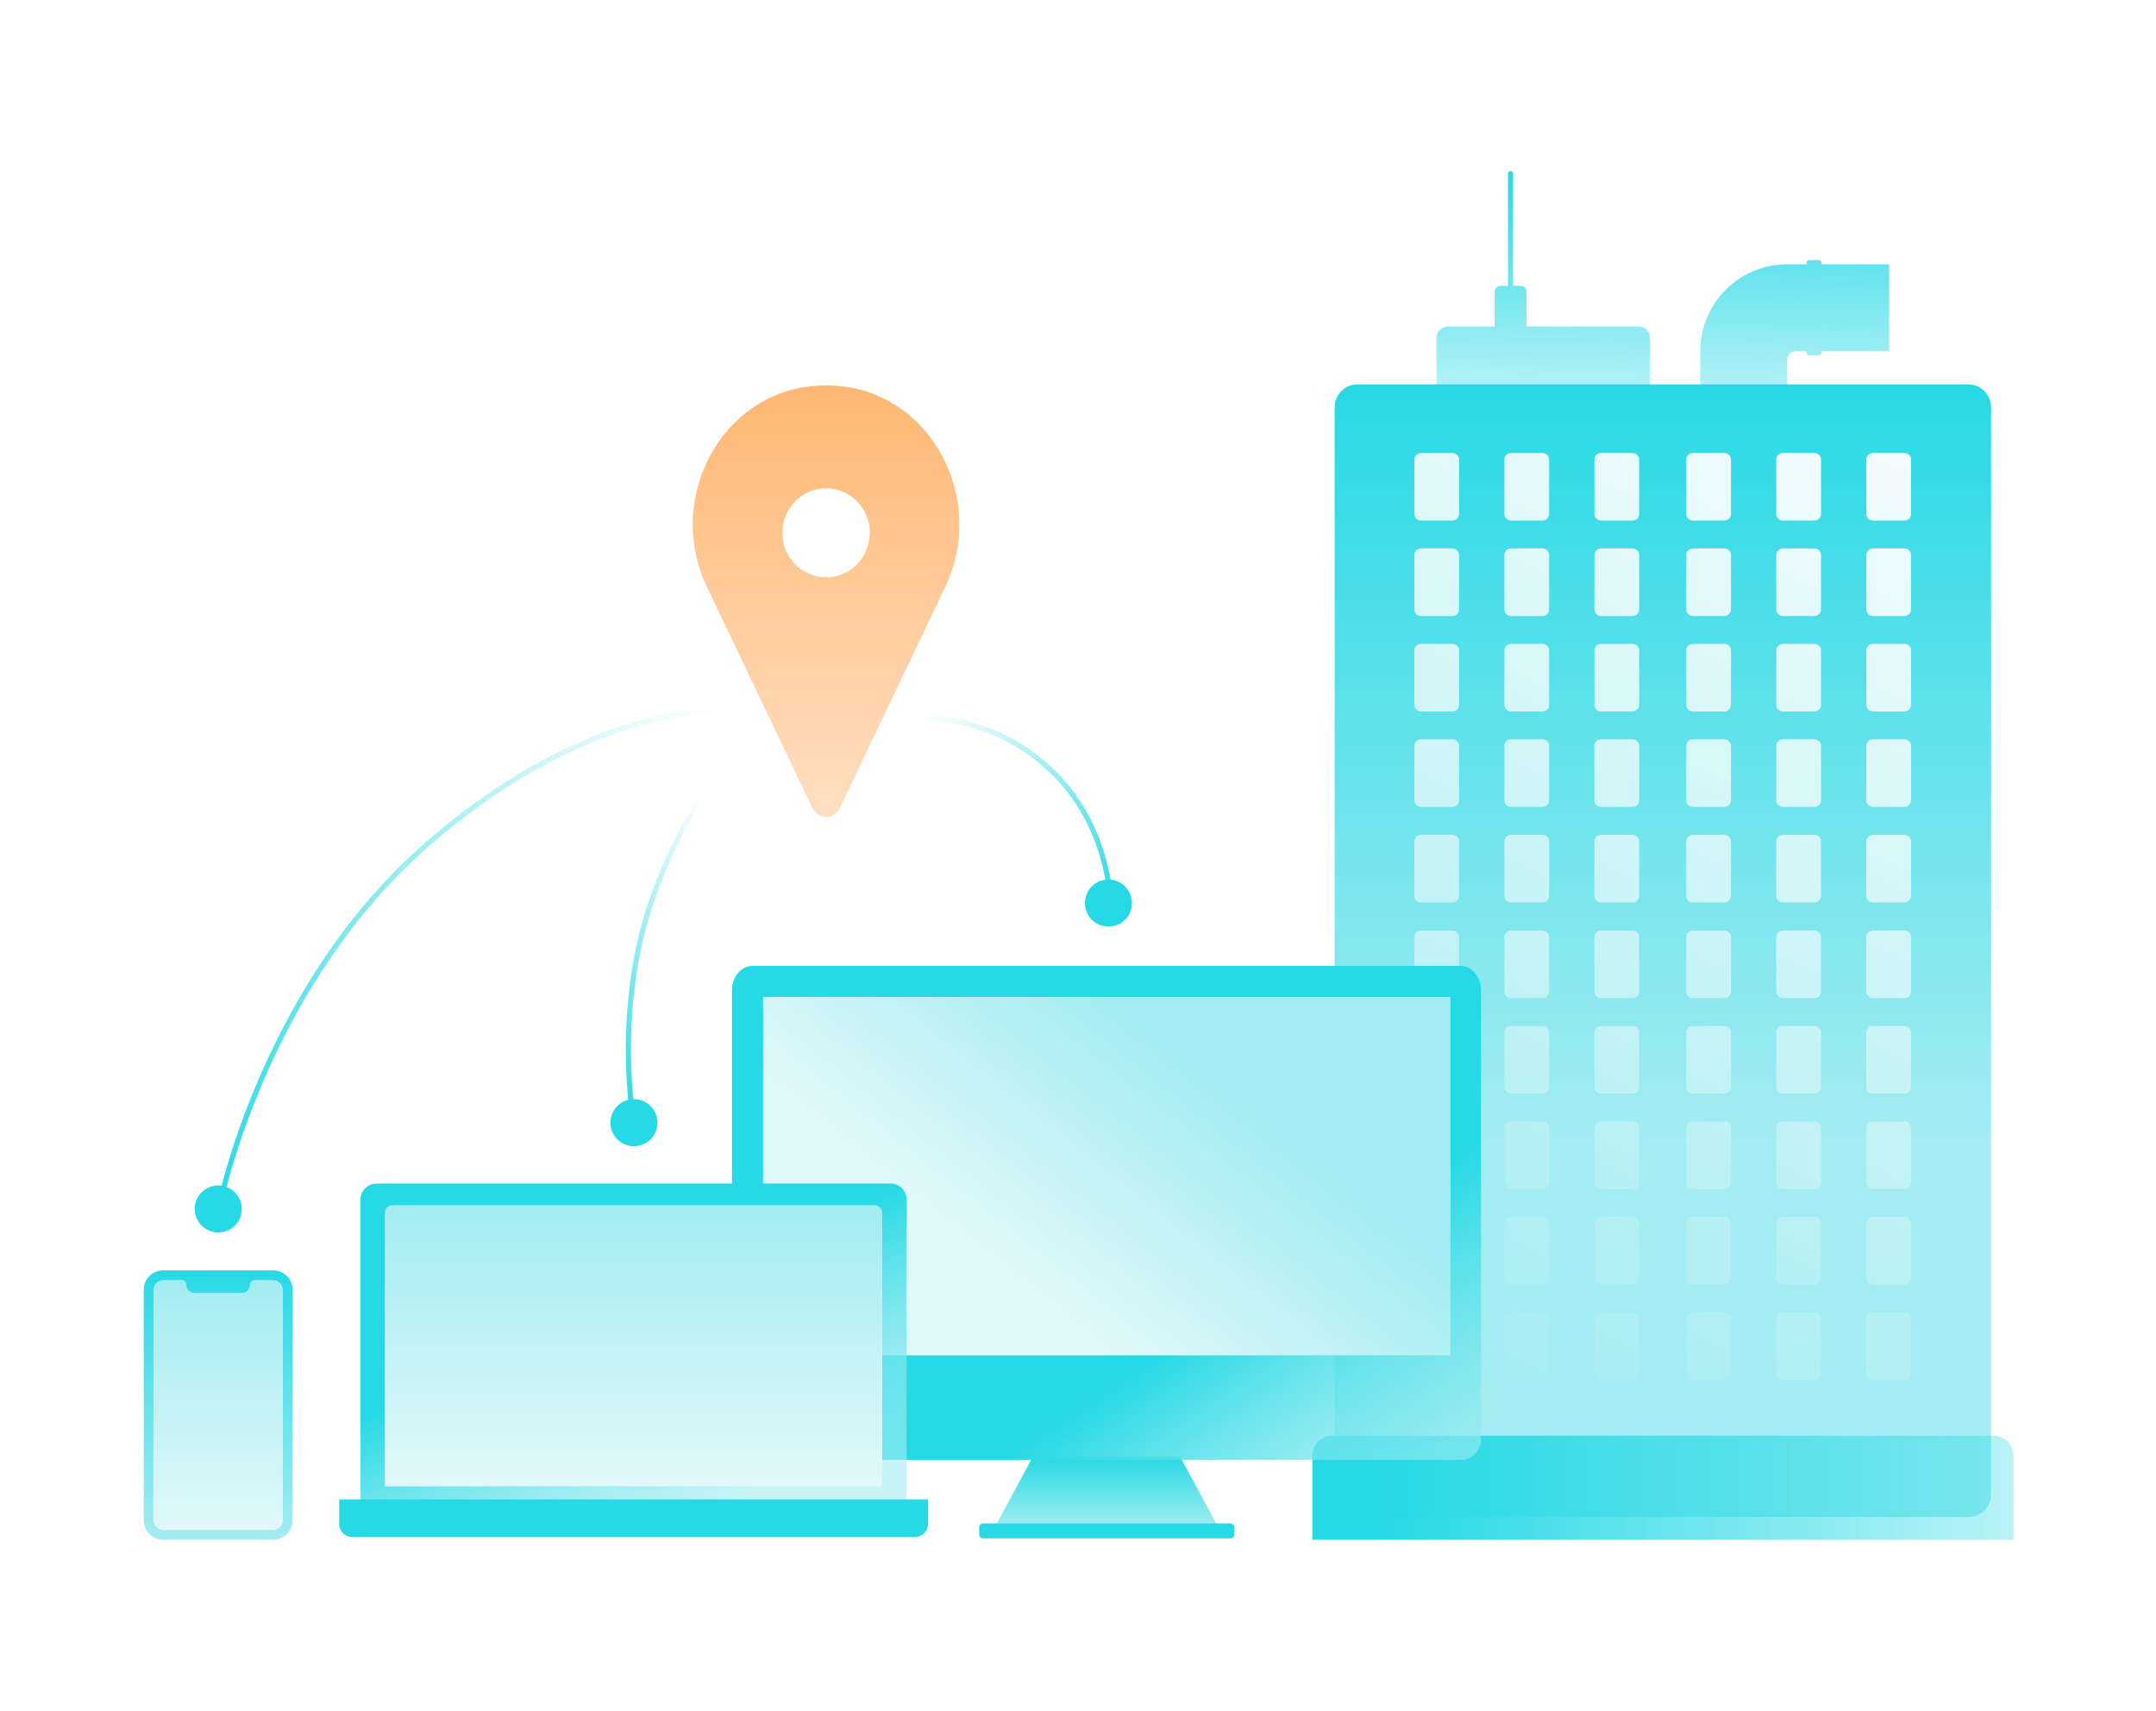 <svg width="630" height="500" viewBox="0 0 630 500" fill="none" xmlns="http://www.w3.org/2000/svg">
<mask id="mask0_5124_33028" style="mask-type:alpha" maskUnits="userSpaceOnUse" x="0" y="0" width="630" height="500">
<rect width="630" height="500" fill="#D9D9D9"/>
</mask>
<g mask="url(#mask0_5124_33028)">
<path fill-rule="evenodd" clip-rule="evenodd" d="M441.393 50C441.808 50 442.143 50.336 442.143 50.75V83.518H444.374C445.294 83.518 446.04 84.263 446.04 85.183V95.406H478.815C480.655 95.406 482.145 96.897 482.145 98.736V117.151C482.145 118.99 480.655 120.481 478.815 120.481H423.103C421.264 120.481 419.773 118.99 419.773 117.151V98.736C419.773 96.897 421.264 95.406 423.103 95.406H436.749V85.183C436.749 84.263 437.494 83.518 438.414 83.518H440.643V50.75C440.643 50.336 440.979 50 441.393 50ZM496.839 102.616C496.839 88.596 508.203 77.232 522.222 77.232H527.926V76.716C527.926 76.316 528.25 75.991 528.65 75.991H531.531C531.931 75.991 532.255 76.316 532.255 76.716V77.232H552.019V102.616H532.255V103.123C532.255 103.523 531.931 103.848 531.531 103.848H528.65C528.25 103.848 527.926 103.523 527.926 103.123V102.616H524.72C523.338 102.616 522.222 103.731 522.222 105.113V122.854H496.839V102.616Z" fill="url(#paint0_linear_5124_33028)"/>
<path d="M575.146 112.332H396.653C392.975 112.332 389.993 115.314 389.993 118.992V436.641C389.993 440.319 392.975 443.301 396.653 443.301H575.146C578.824 443.301 581.806 440.319 581.806 436.641V118.992C581.806 115.314 578.824 112.332 575.146 112.332Z" fill="url(#paint1_linear_5124_33028)"/>
<path d="M389.194 419.523H582.605C585.752 419.523 588.316 422.079 588.316 425.235V449.96H383.482V425.235C383.482 422.088 386.038 419.523 389.194 419.523Z" fill="url(#paint2_linear_5124_33028)"/>
<path fill-rule="evenodd" clip-rule="evenodd" d="M415.201 132.359H424.432C425.494 132.359 426.355 133.22 426.355 134.282V150.189C426.355 151.251 425.494 152.112 424.432 152.112H415.201C414.138 152.112 413.277 151.251 413.277 150.189V134.282C413.277 133.22 414.138 132.359 415.201 132.359ZM415.2 271.911H424.431C425.494 271.911 426.355 272.772 426.355 273.834V289.74C426.355 290.802 425.494 291.663 424.431 291.663H415.2C414.138 291.663 413.277 290.802 413.277 289.74V273.834C413.277 272.772 414.138 271.911 415.2 271.911ZM503.879 132.359H494.648C493.586 132.359 492.725 133.22 492.725 134.283V150.189C492.725 151.251 493.586 152.112 494.648 152.112H503.879C504.941 152.112 505.802 151.251 505.802 150.189V134.283C505.802 133.22 504.941 132.359 503.879 132.359ZM494.648 271.911H503.879C504.941 271.911 505.802 272.772 505.802 273.834V289.74C505.802 290.802 504.941 291.663 503.879 291.663H494.648C493.586 291.663 492.725 290.802 492.725 289.74V273.834C492.725 272.772 493.586 271.911 494.648 271.911ZM450.743 132.359H441.512C440.45 132.359 439.589 133.22 439.589 134.283V150.189C439.589 151.251 440.45 152.112 441.512 152.112H450.743C451.805 152.112 452.666 151.251 452.666 150.189V134.283C452.666 133.22 451.805 132.359 450.743 132.359ZM441.512 271.911H450.743C451.805 271.911 452.666 272.772 452.666 273.834V289.74C452.666 290.802 451.805 291.663 450.743 291.663H441.512C440.45 291.663 439.589 290.802 439.589 289.74V273.834C439.589 272.772 440.45 271.911 441.512 271.911ZM530.191 132.359H520.96C519.898 132.359 519.037 133.22 519.037 134.283V150.189C519.037 151.251 519.898 152.112 520.96 152.112H530.191C531.253 152.112 532.114 151.251 532.114 150.189V134.283C532.114 133.22 531.253 132.359 530.191 132.359ZM520.96 271.911H530.191C531.253 271.911 532.114 272.772 532.114 273.834V289.74C532.114 290.802 531.253 291.663 530.191 291.663H520.96C519.898 291.663 519.037 290.802 519.037 289.74V273.834C519.037 272.772 519.898 271.911 520.96 271.911ZM477.051 132.359H467.82C466.757 132.359 465.896 133.22 465.896 134.283V150.189C465.896 151.251 466.757 152.112 467.82 152.112H477.051C478.113 152.112 478.974 151.251 478.974 150.189V134.283C478.974 133.22 478.113 132.359 477.051 132.359ZM467.82 271.911H477.051C478.113 271.911 478.974 272.772 478.974 273.834V289.74C478.974 290.802 478.113 291.663 477.051 291.663H467.82C466.757 291.663 465.896 290.802 465.896 289.74V273.834C465.896 272.772 466.757 271.911 467.82 271.911ZM556.497 132.359H547.266C546.204 132.359 545.343 133.22 545.343 134.283V150.189C545.343 151.251 546.204 152.112 547.266 152.112H556.497C557.56 152.112 558.421 151.251 558.421 150.189V134.283C558.421 133.22 557.56 132.359 556.497 132.359ZM547.266 271.911H556.497C557.56 271.911 558.421 272.772 558.421 273.834V289.74C558.421 290.802 557.56 291.663 556.497 291.663H547.266C546.204 291.663 545.343 290.802 545.343 289.74V273.834C545.343 272.772 546.204 271.911 547.266 271.911ZM424.431 160.254H415.2C414.138 160.254 413.277 161.115 413.277 162.177V178.084C413.277 179.146 414.138 180.007 415.2 180.007H424.431C425.494 180.007 426.355 179.146 426.355 178.084V162.177C426.355 161.115 425.494 160.254 424.431 160.254ZM415.2 299.805H424.431C425.494 299.805 426.355 300.666 426.355 301.728V317.634C426.355 318.696 425.494 319.557 424.431 319.557H415.2C414.138 319.557 413.277 318.696 413.277 317.634V301.728C413.277 300.666 414.138 299.805 415.2 299.805ZM503.879 160.254H494.648C493.586 160.254 492.725 161.115 492.725 162.177V178.084C492.725 179.146 493.586 180.007 494.648 180.007H503.879C504.941 180.007 505.802 179.146 505.802 178.084V162.177C505.802 161.115 504.941 160.254 503.879 160.254ZM494.648 299.805H503.879C504.941 299.805 505.802 300.666 505.802 301.728V317.634C505.802 318.696 504.941 319.557 503.879 319.557H494.648C493.586 319.557 492.725 318.696 492.725 317.634V301.728C492.725 300.666 493.586 299.805 494.648 299.805ZM450.743 160.254H441.512C440.45 160.254 439.589 161.115 439.589 162.177V178.084C439.589 179.146 440.45 180.007 441.512 180.007H450.743C451.805 180.007 452.666 179.146 452.666 178.084V162.177C452.666 161.115 451.805 160.254 450.743 160.254ZM441.512 299.805H450.743C451.805 299.805 452.666 300.666 452.666 301.728V317.634C452.666 318.696 451.805 319.557 450.743 319.557H441.512C440.45 319.557 439.589 318.696 439.589 317.634V301.728C439.589 300.666 440.45 299.805 441.512 299.805ZM530.191 160.254H520.96C519.898 160.254 519.037 161.115 519.037 162.177V178.084C519.037 179.146 519.898 180.007 520.96 180.007H530.191C531.253 180.007 532.114 179.146 532.114 178.084V162.177C532.114 161.115 531.253 160.254 530.191 160.254ZM520.96 299.805H530.191C531.253 299.805 532.114 300.666 532.114 301.728V317.634C532.114 318.696 531.253 319.557 530.191 319.557H520.96C519.898 319.557 519.037 318.696 519.037 317.634V301.728C519.037 300.666 519.898 299.805 520.96 299.805ZM477.051 160.254H467.82C466.757 160.254 465.896 161.115 465.896 162.177V178.084C465.896 179.146 466.757 180.007 467.82 180.007H477.051C478.113 180.007 478.974 179.146 478.974 178.084V162.177C478.974 161.115 478.113 160.254 477.051 160.254ZM467.82 299.805H477.051C478.113 299.805 478.974 300.666 478.974 301.728V317.634C478.974 318.696 478.113 319.557 477.051 319.557H467.82C466.757 319.557 465.896 318.696 465.896 317.634V301.728C465.896 300.666 466.757 299.805 467.82 299.805ZM556.497 160.254H547.266C546.204 160.254 545.343 161.115 545.343 162.177V178.084C545.343 179.146 546.204 180.007 547.266 180.007H556.497C557.56 180.007 558.421 179.146 558.421 178.084V162.177C558.421 161.115 557.56 160.254 556.497 160.254ZM547.266 299.805H556.497C557.56 299.805 558.421 300.666 558.421 301.728V317.634C558.421 318.696 557.56 319.557 556.497 319.557H547.266C546.204 319.557 545.343 318.696 545.343 317.634V301.728C545.343 300.666 546.204 299.805 547.266 299.805ZM424.431 188.149H415.2C414.138 188.149 413.277 189.01 413.277 190.072V205.978C413.277 207.04 414.138 207.901 415.2 207.901H424.431C425.494 207.901 426.355 207.04 426.355 205.978V190.072C426.355 189.01 425.494 188.149 424.431 188.149ZM415.2 327.702H424.431C425.494 327.702 426.355 328.563 426.355 329.625V345.531C426.355 346.593 425.494 347.454 424.431 347.454H415.2C414.138 347.454 413.277 346.593 413.277 345.531V329.625C413.277 328.563 414.138 327.702 415.2 327.702ZM503.879 188.149H494.648C493.586 188.149 492.725 189.01 492.725 190.072V205.978C492.725 207.04 493.586 207.901 494.648 207.901H503.879C504.941 207.901 505.802 207.04 505.802 205.978V190.072C505.802 189.01 504.941 188.149 503.879 188.149ZM494.648 327.702H503.879C504.941 327.702 505.802 328.563 505.802 329.625V345.531C505.802 346.593 504.941 347.454 503.879 347.454H494.648C493.586 347.454 492.725 346.593 492.725 345.531V329.625C492.725 328.563 493.586 327.702 494.648 327.702ZM450.743 188.149H441.512C440.45 188.149 439.589 189.01 439.589 190.072V205.978C439.589 207.04 440.45 207.901 441.512 207.901H450.743C451.805 207.901 452.666 207.04 452.666 205.978V190.072C452.666 189.01 451.805 188.149 450.743 188.149ZM441.512 327.702H450.743C451.805 327.702 452.666 328.563 452.666 329.625V345.531C452.666 346.593 451.805 347.454 450.743 347.454H441.512C440.45 347.454 439.589 346.593 439.589 345.531V329.625C439.589 328.563 440.45 327.702 441.512 327.702ZM530.191 188.149H520.96C519.898 188.149 519.037 189.01 519.037 190.072V205.978C519.037 207.04 519.898 207.901 520.96 207.901H530.191C531.253 207.901 532.114 207.04 532.114 205.978V190.072C532.114 189.01 531.253 188.149 530.191 188.149ZM520.96 327.702H530.191C531.253 327.702 532.114 328.563 532.114 329.625V345.531C532.114 346.593 531.253 347.454 530.191 347.454H520.96C519.898 347.454 519.037 346.593 519.037 345.531V329.625C519.037 328.563 519.898 327.702 520.96 327.702ZM477.051 188.149H467.82C466.757 188.149 465.896 189.01 465.896 190.072V205.978C465.896 207.04 466.757 207.901 467.82 207.901H477.051C478.113 207.901 478.974 207.04 478.974 205.978V190.072C478.974 189.01 478.113 188.149 477.051 188.149ZM467.82 327.702H477.051C478.113 327.702 478.974 328.563 478.974 329.625V345.531C478.974 346.593 478.113 347.454 477.051 347.454H467.82C466.757 347.454 465.896 346.593 465.896 345.531V329.625C465.896 328.563 466.757 327.702 467.82 327.702ZM556.497 188.149H547.266C546.204 188.149 545.343 189.01 545.343 190.072V205.978C545.343 207.04 546.204 207.901 547.266 207.901H556.497C557.56 207.901 558.421 207.04 558.421 205.978V190.072C558.421 189.01 557.56 188.149 556.497 188.149ZM547.266 327.702H556.497C557.56 327.702 558.421 328.563 558.421 329.625V345.531C558.421 346.593 557.56 347.454 556.497 347.454H547.266C546.204 347.454 545.343 346.593 545.343 345.531V329.625C545.343 328.563 546.204 327.702 547.266 327.702ZM424.431 216.046H415.2C414.138 216.046 413.277 216.907 413.277 217.969V233.875C413.277 234.937 414.138 235.798 415.2 235.798H424.431C425.494 235.798 426.355 234.937 426.355 233.875V217.969C426.355 216.907 425.494 216.046 424.431 216.046ZM415.2 355.597H424.431C425.494 355.597 426.355 356.458 426.355 357.521V373.427C426.355 374.489 425.494 375.35 424.431 375.35H415.2C414.138 375.35 413.277 374.489 413.277 373.427V357.521C413.277 356.458 414.138 355.597 415.2 355.597ZM503.879 216.046H494.648C493.586 216.046 492.725 216.907 492.725 217.969V233.875C492.725 234.937 493.586 235.798 494.648 235.798H503.879C504.941 235.798 505.802 234.937 505.802 233.875V217.969C505.802 216.907 504.941 216.046 503.879 216.046ZM494.648 355.597H503.879C504.941 355.597 505.802 356.458 505.802 357.521V373.427C505.802 374.489 504.941 375.35 503.879 375.35H494.648C493.586 375.35 492.725 374.489 492.725 373.427V357.521C492.725 356.458 493.586 355.597 494.648 355.597ZM450.743 216.046H441.512C440.45 216.046 439.589 216.907 439.589 217.969V233.875C439.589 234.937 440.45 235.798 441.512 235.798H450.743C451.805 235.798 452.666 234.937 452.666 233.875V217.969C452.666 216.907 451.805 216.046 450.743 216.046ZM441.512 355.597H450.743C451.805 355.597 452.666 356.458 452.666 357.521V373.427C452.666 374.489 451.805 375.35 450.743 375.35H441.512C440.45 375.35 439.589 374.489 439.589 373.427V357.521C439.589 356.458 440.45 355.597 441.512 355.597ZM530.191 216.046H520.96C519.898 216.046 519.037 216.907 519.037 217.969V233.875C519.037 234.937 519.898 235.798 520.96 235.798H530.191C531.253 235.798 532.114 234.937 532.114 233.875V217.969C532.114 216.907 531.253 216.046 530.191 216.046ZM520.96 355.597H530.191C531.253 355.597 532.114 356.458 532.114 357.521V373.427C532.114 374.489 531.253 375.35 530.191 375.35H520.96C519.898 375.35 519.037 374.489 519.037 373.427V357.521C519.037 356.458 519.898 355.597 520.96 355.597ZM477.051 216.046H467.82C466.757 216.046 465.896 216.907 465.896 217.969V233.875C465.896 234.937 466.757 235.798 467.82 235.798H477.051C478.113 235.798 478.974 234.937 478.974 233.875V217.969C478.974 216.907 478.113 216.046 477.051 216.046ZM467.82 355.597H477.051C478.113 355.597 478.974 356.458 478.974 357.521V373.427C478.974 374.489 478.113 375.35 477.051 375.35H467.82C466.757 375.35 465.896 374.489 465.896 373.427V357.521C465.896 356.458 466.757 355.597 467.82 355.597ZM556.497 216.046H547.266C546.204 216.046 545.343 216.907 545.343 217.969V233.875C545.343 234.937 546.204 235.798 547.266 235.798H556.497C557.56 235.798 558.421 234.937 558.421 233.875V217.969C558.421 216.907 557.56 216.046 556.497 216.046ZM547.266 355.597H556.497C557.56 355.597 558.421 356.458 558.421 357.521V373.427C558.421 374.489 557.56 375.35 556.497 375.35H547.266C546.204 375.35 545.343 374.489 545.343 373.427V357.521C545.343 356.458 546.204 355.597 547.266 355.597ZM424.431 243.942H415.2C414.138 243.942 413.277 244.803 413.277 245.865V261.771C413.277 262.833 414.138 263.694 415.2 263.694H424.431C425.494 263.694 426.355 262.833 426.355 261.771V245.865C426.355 244.803 425.494 243.942 424.431 243.942ZM415.2 383.493H424.431C425.494 383.493 426.355 384.354 426.355 385.416V401.323C426.355 402.385 425.494 403.246 424.431 403.246H415.2C414.138 403.246 413.277 402.385 413.277 401.323V385.416C413.277 384.354 414.138 383.493 415.2 383.493ZM503.879 243.942H494.648C493.586 243.942 492.725 244.803 492.725 245.865V261.771C492.725 262.833 493.586 263.694 494.648 263.694H503.879C504.941 263.694 505.802 262.833 505.802 261.771V245.865C505.802 244.803 504.941 243.942 503.879 243.942ZM494.648 383.493H503.879C504.941 383.493 505.802 384.354 505.802 385.416V401.323C505.802 402.385 504.941 403.246 503.879 403.246H494.648C493.586 403.246 492.725 402.385 492.725 401.323V385.416C492.725 384.354 493.586 383.493 494.648 383.493ZM450.743 243.942H441.512C440.45 243.942 439.589 244.803 439.589 245.865V261.771C439.589 262.833 440.45 263.694 441.512 263.694H450.743C451.805 263.694 452.666 262.833 452.666 261.771V245.865C452.666 244.803 451.805 243.942 450.743 243.942ZM441.512 383.493H450.743C451.805 383.493 452.666 384.354 452.666 385.416V401.323C452.666 402.385 451.805 403.246 450.743 403.246H441.512C440.45 403.246 439.589 402.385 439.589 401.323V385.416C439.589 384.354 440.45 383.493 441.512 383.493ZM530.191 243.942H520.96C519.898 243.942 519.037 244.803 519.037 245.865V261.771C519.037 262.833 519.898 263.694 520.96 263.694H530.191C531.253 263.694 532.114 262.833 532.114 261.771V245.865C532.114 244.803 531.253 243.942 530.191 243.942ZM520.96 383.493H530.191C531.253 383.493 532.114 384.354 532.114 385.416V401.323C532.114 402.385 531.253 403.246 530.191 403.246H520.96C519.898 403.246 519.037 402.385 519.037 401.323V385.416C519.037 384.354 519.898 383.493 520.96 383.493ZM477.051 243.942H467.82C466.757 243.942 465.896 244.803 465.896 245.865V261.771C465.896 262.833 466.757 263.694 467.82 263.694H477.051C478.113 263.694 478.974 262.833 478.974 261.771V245.865C478.974 244.803 478.113 243.942 477.051 243.942ZM467.82 383.493H477.051C478.113 383.493 478.974 384.354 478.974 385.416V401.323C478.974 402.385 478.113 403.246 477.051 403.246H467.82C466.757 403.246 465.896 402.385 465.896 401.323V385.416C465.896 384.354 466.757 383.493 467.82 383.493ZM556.497 243.942H547.266C546.204 243.942 545.343 244.803 545.343 245.865V261.771C545.343 262.833 546.204 263.694 547.266 263.694H556.497C557.56 263.694 558.421 262.833 558.421 261.771V245.865C558.421 244.803 557.56 243.942 556.497 243.942ZM547.266 383.493H556.497C557.56 383.493 558.421 384.354 558.421 385.416V401.323C558.421 402.385 557.56 403.246 556.497 403.246H547.266C546.204 403.246 545.343 402.385 545.343 401.323V385.416C545.343 384.354 546.204 383.493 547.266 383.493Z" fill="url(#paint3_linear_5124_33028)"/>
<circle cx="185.239" cy="328.061" r="6.875" fill="#27D9E5"/>
<circle cx="323.896" cy="263.889" r="6.875" fill="#27D9E5"/>
<circle cx="63.773" cy="353.272" r="6.875" fill="#27D9E5"/>
<path d="M290.665 446.3L301.805 425.674H344.85L355.982 446.3H290.665Z" fill="url(#paint4_linear_5124_33028)"/>
<g filter="url(#filter0_d_5124_33028)">
<path d="M219.936 282.225H426.71C430.046 282.225 432.758 285.413 432.758 289.335V420.61C432.758 423.924 430.071 426.61 426.758 426.61H219.888C216.574 426.61 213.888 423.924 213.888 420.61V289.335C213.888 285.413 216.6 282.225 219.936 282.225Z" fill="url(#paint5_linear_5124_33028)"/>
</g>
<g filter="url(#filter1_b_5124_33028)">
<path d="M423.841 396.038V291.307H222.97V396.038H423.841Z" fill="url(#paint6_linear_5124_33028)"/>
</g>
<path d="M360.69 448.336V446.355C360.69 445.693 360.153 445.156 359.491 445.156H287.312C286.649 445.156 286.113 445.693 286.113 446.355V448.336C286.113 448.999 286.649 449.535 287.312 449.535H359.491C360.153 449.535 360.69 448.999 360.69 448.336Z" fill="#27D9E5"/>
<path d="M244.856 112.775C243.715 112.683 242.551 112.629 241.387 112.629C240.222 112.629 239.058 112.675 237.917 112.775C210.343 115.051 194.446 146.057 206.518 171.375L237.38 236.125C239.006 239.531 243.775 239.531 245.4 236.125L276.263 171.375C288.334 146.057 272.43 115.058 244.864 112.775H244.856ZM241.387 168.699C234.327 168.699 228.605 162.879 228.605 155.698C228.605 148.518 234.327 142.698 241.387 142.698C248.446 142.698 254.168 148.518 254.168 155.698C254.168 162.879 248.446 168.699 241.387 168.699Z" fill="url(#paint7_linear_5124_33028)"/>
<g filter="url(#filter2_d_5124_33028)">
<path d="M264.904 350.436V439.048H105.344V350.436C105.344 347.9 107.461 345.84 110.066 345.84H260.182C262.787 345.84 264.904 347.9 264.904 350.436Z" fill="url(#paint8_linear_5124_33028)"/>
</g>
<path d="M271.189 438.135V445.283C271.189 447.416 269.46 449.146 267.327 449.146H102.98C100.847 449.146 99.117 447.416 99.117 445.283V438.135H271.189Z" fill="#27D9E5"/>
<g filter="url(#filter3_b_5124_33028)">
<path d="M257.794 354.428V434.31H112.453V354.428C112.453 353.173 113.453 352.16 114.692 352.16H255.555C256.794 352.16 257.794 353.173 257.794 354.428Z" fill="url(#paint9_linear_5124_33028)"/>
</g>
<path d="M79.839 371.207H47.661C44.535 371.207 42 373.742 42 376.868V444.257C42 447.384 44.535 449.918 47.661 449.918H79.839C82.965 449.918 85.5 447.384 85.5 444.257V376.868C85.5 373.742 82.965 371.207 79.839 371.207Z" fill="url(#paint10_linear_5124_33028)"/>
<g filter="url(#filter4_b_5124_33028)">
<path d="M73.045 375.452C73.045 376.724 72.016 377.753 70.745 377.753H56.749C55.478 377.753 54.448 376.724 54.448 375.452C54.448 374.673 53.812 374.037 53.033 374.037H47.77C46.143 374.037 44.825 375.355 44.825 376.982V444.143C44.825 445.77 46.143 447.087 47.77 447.087H79.719C81.346 447.087 82.664 445.77 82.664 444.143V376.982C82.664 375.355 81.346 374.037 79.719 374.037H74.456C73.677 374.037 73.041 374.673 73.041 375.452H73.045Z" fill="url(#paint11_linear_5124_33028)"/>
</g>
<path d="M63.772 353.845C63.772 353.845 76 289.5 124.5 247C173 204.5 212.168 207.74 212.168 207.74" stroke="url(#paint12_linear_5124_33028)" stroke-width="1.5"/>
<path d="M185.24 328.636C185.24 328.636 179 294.501 191 261.501C203 228.501 219.045 216.336 219.045 216.336" stroke="url(#paint13_linear_5124_33028)" stroke-width="1.5"/>
<path d="M324.468 263.891C324.468 263.891 324.468 241 306.5 224.5C288.532 208 268.891 210.033 268.891 210.033" stroke="url(#paint14_linear_5124_33028)" stroke-width="1.5"/>
</g>
<defs>
<filter id="filter0_d_5124_33028" x="205.888" y="274.225" width="234.87" height="160.385" filterUnits="userSpaceOnUse" color-interpolation-filters="sRGB">
<feFlood flood-opacity="0" result="BackgroundImageFix"/>
<feColorMatrix in="SourceAlpha" type="matrix" values="0 0 0 0 0 0 0 0 0 0 0 0 0 0 0 0 0 0 127 0" result="hardAlpha"/>
<feOffset/>
<feGaussianBlur stdDeviation="4"/>
<feComposite in2="hardAlpha" operator="out"/>
<feColorMatrix type="matrix" values="0 0 0 0 0 0 0 0 0 0 0 0 0 0 0 0 0 0 0.1 0"/>
<feBlend mode="normal" in2="BackgroundImageFix" result="effect1_dropShadow_5124_33028"/>
<feBlend mode="normal" in="SourceGraphic" in2="effect1_dropShadow_5124_33028" result="shape"/>
</filter>
<filter id="filter1_b_5124_33028" x="207.97" y="276.307" width="230.871" height="134.73" filterUnits="userSpaceOnUse" color-interpolation-filters="sRGB">
<feFlood flood-opacity="0" result="BackgroundImageFix"/>
<feGaussianBlur in="BackgroundImageFix" stdDeviation="7.5"/>
<feComposite in2="SourceAlpha" operator="in" result="effect1_backgroundBlur_5124_33028"/>
<feBlend mode="normal" in="SourceGraphic" in2="effect1_backgroundBlur_5124_33028" result="shape"/>
</filter>
<filter id="filter2_d_5124_33028" x="97.344" y="337.84" width="175.56" height="109.209" filterUnits="userSpaceOnUse" color-interpolation-filters="sRGB">
<feFlood flood-opacity="0" result="BackgroundImageFix"/>
<feColorMatrix in="SourceAlpha" type="matrix" values="0 0 0 0 0 0 0 0 0 0 0 0 0 0 0 0 0 0 127 0" result="hardAlpha"/>
<feOffset/>
<feGaussianBlur stdDeviation="4"/>
<feComposite in2="hardAlpha" operator="out"/>
<feColorMatrix type="matrix" values="0 0 0 0 0 0 0 0 0 0 0 0 0 0 0 0 0 0 0.1 0"/>
<feBlend mode="normal" in2="BackgroundImageFix" result="effect1_dropShadow_5124_33028"/>
<feBlend mode="normal" in="SourceGraphic" in2="effect1_dropShadow_5124_33028" result="shape"/>
</filter>
<filter id="filter3_b_5124_33028" x="97.453" y="337.16" width="175.342" height="112.15" filterUnits="userSpaceOnUse" color-interpolation-filters="sRGB">
<feFlood flood-opacity="0" result="BackgroundImageFix"/>
<feGaussianBlur in="BackgroundImageFix" stdDeviation="7.5"/>
<feComposite in2="SourceAlpha" operator="in" result="effect1_backgroundBlur_5124_33028"/>
<feBlend mode="normal" in="SourceGraphic" in2="effect1_backgroundBlur_5124_33028" result="shape"/>
</filter>
<filter id="filter4_b_5124_33028" x="29.825" y="359.037" width="67.839" height="103.051" filterUnits="userSpaceOnUse" color-interpolation-filters="sRGB">
<feFlood flood-opacity="0" result="BackgroundImageFix"/>
<feGaussianBlur in="BackgroundImageFix" stdDeviation="7.5"/>
<feComposite in2="SourceAlpha" operator="in" result="effect1_backgroundBlur_5124_33028"/>
<feBlend mode="normal" in="SourceGraphic" in2="effect1_backgroundBlur_5124_33028" result="shape"/>
</filter>
<linearGradient id="paint0_linear_5124_33028" x1="485.896" y1="50" x2="485.471" y2="110.928" gradientUnits="userSpaceOnUse">
<stop stop-color="#27D9E5"/>
<stop offset="1" stop-color="#27D9E5" stop-opacity="0.38"/>
</linearGradient>
<linearGradient id="paint1_linear_5124_33028" x1="485.9" y1="112.332" x2="485.9" y2="443.301" gradientUnits="userSpaceOnUse">
<stop stop-color="#27D9E5"/>
<stop offset="0.664" stop-color="#A3ECF1"/>
</linearGradient>
<linearGradient id="paint2_linear_5124_33028" x1="622.406" y1="419.735" x2="405.255" y2="419.735" gradientUnits="userSpaceOnUse">
<stop stop-color="#27D9E5" stop-opacity="0.2"/>
<stop offset="1" stop-color="#27D9E5"/>
</linearGradient>
<linearGradient id="paint3_linear_5124_33028" x1="582.871" y1="100.023" x2="428.172" y2="403.69" gradientUnits="userSpaceOnUse">
<stop stop-color="white"/>
<stop offset="1" stop-color="#A3ECF1"/>
</linearGradient>
<linearGradient id="paint4_linear_5124_33028" x1="323.323" y1="425.674" x2="323.323" y2="446.3" gradientUnits="userSpaceOnUse">
<stop stop-color="#27D9E5"/>
<stop offset="1" stop-color="#A3ECF1"/>
</linearGradient>
<linearGradient id="paint5_linear_5124_33028" x1="323.323" y1="282.225" x2="425.309" y2="435.777" gradientUnits="userSpaceOnUse">
<stop offset="0.565" stop-color="#27D9E5"/>
<stop offset="1" stop-color="#A3ECF1" stop-opacity="0.6"/>
</linearGradient>
<linearGradient id="paint6_linear_5124_33028" x1="323.895" y1="291.602" x2="255.14" y2="377.908" gradientUnits="userSpaceOnUse">
<stop stop-color="#A3ECF1"/>
<stop offset="0.741" stop-color="#E1F8FA"/>
</linearGradient>
<linearGradient id="paint7_linear_5124_33028" x1="241.39" y1="106.899" x2="241.39" y2="248.993" gradientUnits="userSpaceOnUse">
<stop stop-color="#FFB56F"/>
<stop offset="1" stop-color="#FFE2C8"/>
</linearGradient>
<linearGradient id="paint8_linear_5124_33028" x1="235.661" y1="342.384" x2="277.487" y2="439.214" gradientUnits="userSpaceOnUse">
<stop offset="0.144" stop-color="#27D9E5"/>
<stop offset="0.763" stop-color="#A3ECF1" stop-opacity="0.6"/>
</linearGradient>
<linearGradient id="paint9_linear_5124_33028" x1="184.949" y1="352.147" x2="184.949" y2="434.779" gradientUnits="userSpaceOnUse">
<stop stop-color="#A3ECF1"/>
<stop offset="1" stop-color="#E1F8FA"/>
</linearGradient>
<linearGradient id="paint10_linear_5124_33028" x1="63.75" y1="371.207" x2="63.75" y2="449.918" gradientUnits="userSpaceOnUse">
<stop stop-color="#27D9E5"/>
<stop offset="1" stop-color="#A3ECF1"/>
</linearGradient>
<linearGradient id="paint11_linear_5124_33028" x1="63.745" y1="374.037" x2="63.745" y2="447.087" gradientUnits="userSpaceOnUse">
<stop stop-color="#A3ECF1"/>
<stop offset="1" stop-color="#E1F8FA"/>
</linearGradient>
<linearGradient id="paint12_linear_5124_33028" x1="63.772" y1="353.272" x2="212.741" y2="207.74" gradientUnits="userSpaceOnUse">
<stop stop-color="#27D9E5"/>
<stop offset="1" stop-color="#27D9E5" stop-opacity="0"/>
</linearGradient>
<linearGradient id="paint13_linear_5124_33028" x1="185.24" y1="328.063" x2="232.223" y2="247.849" gradientUnits="userSpaceOnUse">
<stop stop-color="#27D9E5"/>
<stop offset="1" stop-color="#27D9E5" stop-opacity="0"/>
</linearGradient>
<linearGradient id="paint14_linear_5124_33028" x1="325.041" y1="267.328" x2="271.183" y2="208.313" gradientUnits="userSpaceOnUse">
<stop stop-color="#27D9E5"/>
<stop offset="1" stop-color="#27D9E5" stop-opacity="0"/>
</linearGradient>
</defs>
</svg>
